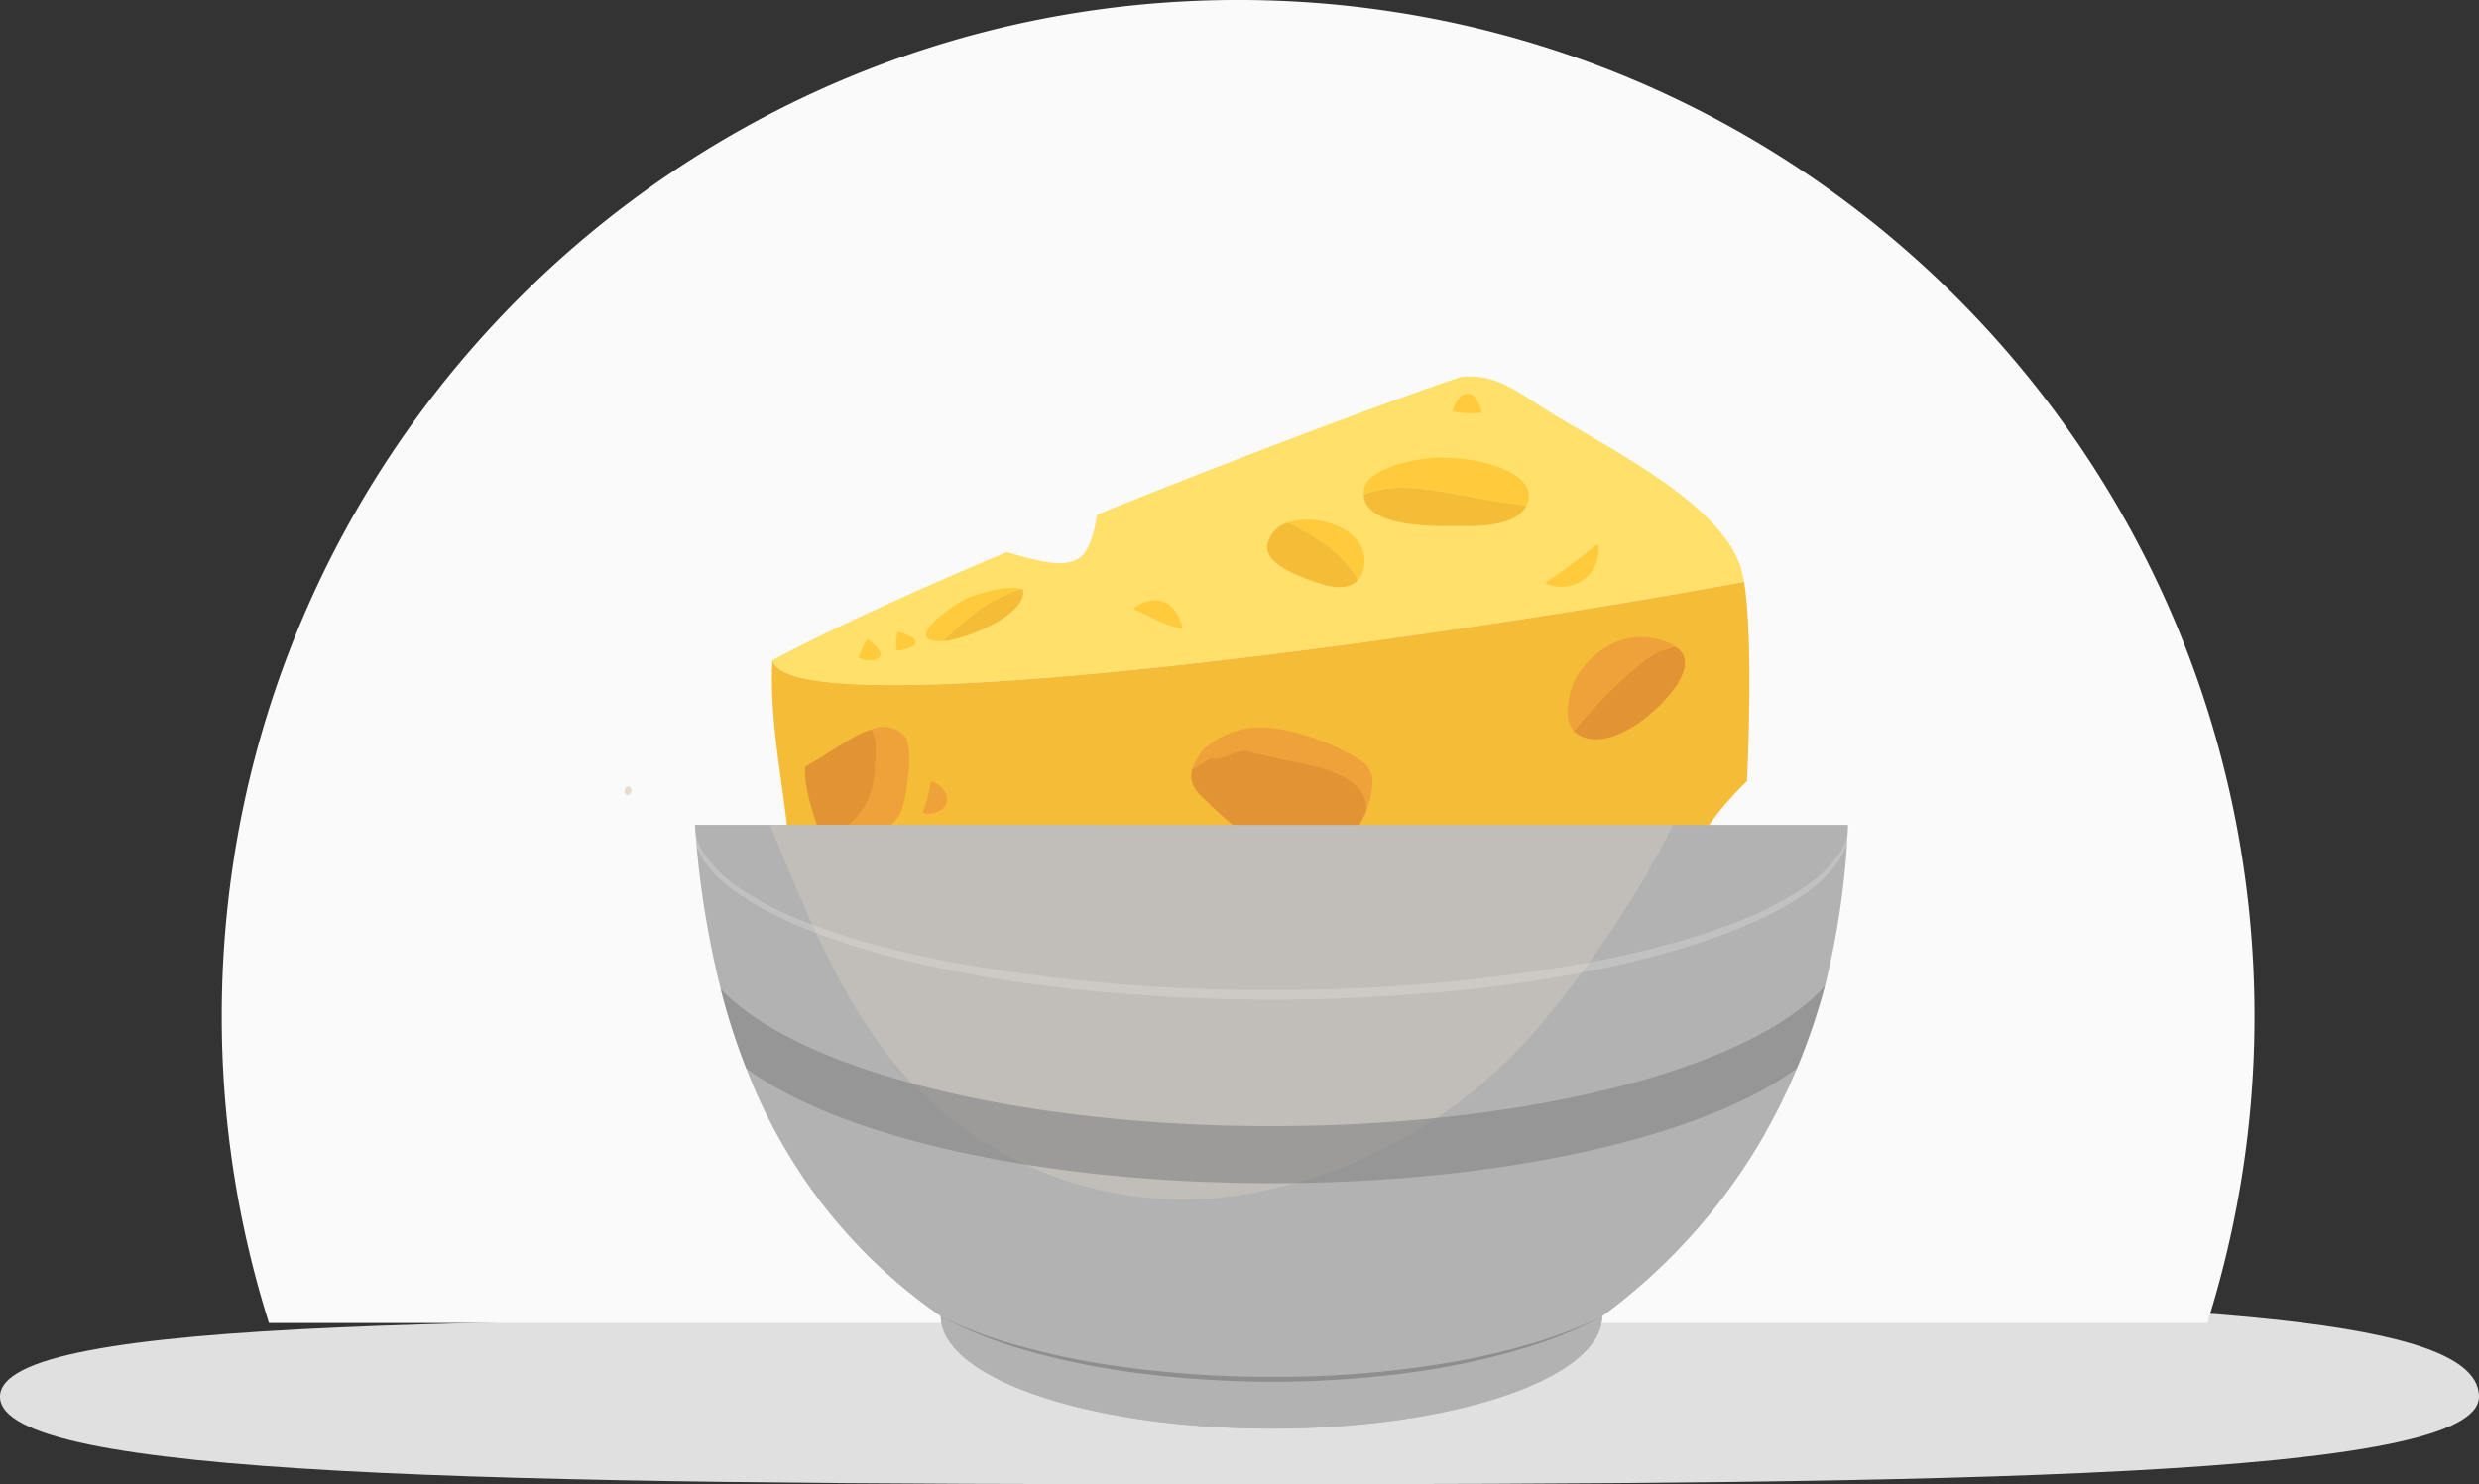 <svg xmlns="http://www.w3.org/2000/svg" xmlns:xlink="http://www.w3.org/1999/xlink" width="234.154" height="140.236" viewBox="0 0 234.154 140.236">
  <rect x="0" y="0" width="234.154" height="140.236" fill="#333333" stroke="none"/>
  <defs>
    <clipPath id="clip-path">
      <rect id="Rectangle_21015" data-name="Rectangle 21015" width="92.324" height="64.783" fill="none"/>
    </clipPath>
    <clipPath id="clip-path-2">
      <rect id="Rectangle_18079" data-name="Rectangle 18079" width="85.343" height="35.339" fill="none"/>
    </clipPath>
    <clipPath id="clip-path-3">
      <rect id="Rectangle_18080" data-name="Rectangle 18080" width="109.183" height="16.514" fill="none"/>
    </clipPath>
    <clipPath id="clip-path-4">
      <rect id="Rectangle_18081" data-name="Rectangle 18081" width="104.315" height="18.648" fill="#797979"/>
    </clipPath>
    <clipPath id="clip-path-5">
      <rect id="Rectangle_18083" data-name="Rectangle 18083" width="62.308" height="6.117" fill="none"/>
    </clipPath>
    <clipPath id="clip-path-6">
      <rect id="Rectangle_18141" data-name="Rectangle 18141" width="0.64" height="0.84" fill="none"/>
    </clipPath>
  </defs>
  <g id="Group_208583" data-name="Group 208583" transform="translate(-1948.618 -7708.004)">
    <g id="Group_199835" data-name="Group 199835" transform="translate(1724.564 2148.243)">
      <path id="Path_96334" data-name="Path 96334" d="M124.094,57.927c9.838,0,34.983-1.805,44.172-1.792,53.716.08,73.958,2.626,73.958,9.17,0,7.626-48.851,8.27-118.13,8.27S8.07,72.931,8.07,65.3,54.815,57.927,124.094,57.927Z" transform="translate(215.983 5626.422)" fill="#e0e0e0"/>
      <path id="Subtraction_22" data-name="Subtraction 22" d="M-3802.458-6797h-183.085a95.978,95.978,0,0,1-4.458-29,96.71,96.71,0,0,1,1.95-19.347,95.52,95.52,0,0,1,5.594-18.021,96.008,96.008,0,0,1,8.851-16.307,96.691,96.691,0,0,1,11.723-14.208,96.67,96.67,0,0,1,14.208-11.723,95.993,95.993,0,0,1,16.307-8.851,95.56,95.56,0,0,1,18.02-5.594A96.736,96.736,0,0,1-3894-6922a96.736,96.736,0,0,1,19.347,1.95,95.552,95.552,0,0,1,18.02,5.594,95.99,95.99,0,0,1,16.307,8.851,96.668,96.668,0,0,1,14.208,11.723,96.684,96.684,0,0,1,11.722,14.208,95.972,95.972,0,0,1,8.852,16.307,95.531,95.531,0,0,1,5.594,18.021A96.71,96.71,0,0,1-3798-6826a95.962,95.962,0,0,1-4.458,29Z" transform="translate(4235 12481.76)" fill="#fafafa"/>
    </g>
    <g id="Group_204891" data-name="Group 204891" transform="translate(2021.532 7743.574)">
      <g id="Group_204890" data-name="Group 204890" transform="translate(0 0)" clip-path="url(#clip-path)">
        <path id="Path_111249" data-name="Path 111249" d="M91.819,19.4a10.5,10.5,0,0,0-.283-1.278C89.635,11.872,78.627,6.6,73.223,3.2,70.3,1.361,68.378-.243,65.187.031c-.53.045-17.027,5.953-34.463,13.021-.3,1.755-.743,3.476-1.743,4.135-1.516,1-4.382.088-6.8-.6C13.918,20.07,6,23.648.046,26.806,1.63,33.292,62.2,24.888,91.819,19.4" transform="translate(-0.003 0)" fill="#ffe06b"/>
        <path id="Path_111250" data-name="Path 111250" d="M60.33,12.023c.157,3.074,6.607,2.961,8.812,2.951,1.636-.007,5.572.14,6.56-1.944-1.884-.252-3.764-.539-5.652-.9-2.33-.447-6.946-1.466-9.72-.107" transform="translate(-4.438 -0.834)" fill="#f5bc38"/>
        <path id="Path_111251" data-name="Path 111251" d="M66.767,8.311c-1.575.11-6.108.913-6.417,3a2.432,2.432,0,0,0-.02.487c2.774-1.36,7.39-.341,9.72.106,1.888.362,3.767.649,5.652.9a2.335,2.335,0,0,0,.21-.674c.38-2.738-5.434-4.1-9.145-3.819" transform="translate(-4.438 -0.608)" fill="#ffcb3c"/>
        <path id="Path_111252" data-name="Path 111252" d="M59.8,18.061c-.179-1.873-2.372-3.148-4.569-3.414a5.867,5.867,0,0,0-2.633.235c2.549,1.278,5.273,2.877,6.624,5.446a2.763,2.763,0,0,0,.578-2.268" transform="translate(-3.869 -1.073)" fill="#ffcb3c"/>
        <path id="Path_111253" data-name="Path 111253" d="M52.438,14.9a2.764,2.764,0,0,0-1.914,2.035c-.419,1.934,3.365,3.224,5.208,3.8,1.32.411,2.605.37,3.33-.386-1.351-2.568-4.075-4.169-6.624-5.446" transform="translate(-3.715 -1.096)" fill="#f5bc38"/>
        <path id="Path_111254" data-name="Path 111254" d="M17.442,26.589l.1,0c2-.145,7.892-2.462,7.451-4.882-.056-.016-.113-.019-.17-.032a16.826,16.826,0,0,0-3.687,1.745,30.728,30.728,0,0,0-3.7,3.174" transform="translate(-1.283 -1.594)" fill="#f5bc38"/>
        <path id="Path_111255" data-name="Path 111255" d="M19.969,22.367c-2.454,1.081-6.534,4.439-2.655,4.214a30.583,30.583,0,0,1,3.7-3.174A16.758,16.758,0,0,1,24.7,21.662c-1.566-.349-3.217.279-4.73.705" transform="translate(-1.156 -1.586)" fill="#ffcb3c"/>
        <path id="Path_111256" data-name="Path 111256" d="M83.893,17.244a3.648,3.648,0,0,1-.377,1.933,3.312,3.312,0,0,1-1.032,1.256,3.372,3.372,0,0,1-1.517.643,3.41,3.41,0,0,1-1.975-.224l-.092-.161c.837-.567,1.686-1.105,2.472-1.738.825-.579,1.584-1.246,2.4-1.849Z" transform="translate(-5.805 -1.258)" fill="#ffcb3c"/>
        <path id="Path_111257" data-name="Path 111257" d="M36.992,23.511a2.929,2.929,0,0,1,1.629-.661,2.342,2.342,0,0,1,1.26.195,2.194,2.194,0,0,1,.908.774,4.544,4.544,0,0,1,.689,1.525l-.049.179a11.279,11.279,0,0,1-2.316-.792c-.726-.367-1.457-.7-2.184-1.044Z" transform="translate(-2.717 -1.679)" fill="#ffcb3c"/>
        <path id="Path_111258" data-name="Path 111258" d="M12.98,26.08a3.831,3.831,0,0,1,1.206.494c.242.157.329.3.323.449s-.114.283-.371.415a3.83,3.83,0,0,1-1.244.372l-.184-.009a5.392,5.392,0,0,1-.05-.87,5.486,5.486,0,0,1,.135-.861Z" transform="translate(-0.931 -1.918)" fill="#ffcb3c"/>
        <path id="Path_111259" data-name="Path 111259" d="M9.8,26.891a3.86,3.86,0,0,1,.952.9.6.6,0,0,1,.116.608.738.738,0,0,1-.573.373A2.158,2.158,0,0,1,8.966,28.6l-.149-.11c.115-.29.267-.547.364-.844a6.638,6.638,0,0,1,.453-.832Z" transform="translate(-0.649 -1.972)" fill="#ffcb3c"/>
        <path id="Path_111260" data-name="Path 111260" d="M69.4,3.251a3.13,3.13,0,0,1,.74-1.194.915.915,0,0,1,.7-.311.931.931,0,0,1,.662.384,3.131,3.131,0,0,1,.619,1.257l-.009.184a13.15,13.15,0,0,1-1.364.025,13.148,13.148,0,0,1-1.355-.159Z" transform="translate(-5.105 -0.128)" fill="#ffcb3c"/>
        <path id="Path_111261" data-name="Path 111261" d="M97.887,56.182l-6.278-2.52-2.087,4.6,2.748,2.057,3.988-.484Z" transform="translate(-6.586 -3.947)" fill="#e29334"/>
        <path id="Path_111262" data-name="Path 111262" d="M21.522,62.36c.976.3,20.96,5.368,20.96,5.368L45.893,60.1l-18.266-.907Z" transform="translate(-1.583 -4.354)" fill="#e29334"/>
        <path id="Path_111263" data-name="Path 111263" d="M.043,28.347c-.4,8.035,2.122,15.253,1.719,23.385-.158,3.2-2,11.649.3,14.2.558.619,10.152.456,22.819-.138,2.66-1.917,5.012-5.054,8.532-5.142,2.609-.065,4.358,2.243,6.409,3.617.355.238.713.447,1.073.646,23.089-1.43,48.123-3.638,49.321-5.106.7-.861.959-3.373,1.082-6.032a13.682,13.682,0,0,0-3.083.982C84.3,49.186,87.591,44.212,92.1,39.769c.286-6.2.41-14.726-.28-18.827C62.2,26.428,1.627,34.833.043,28.347" transform="translate(0 -1.54)" fill="#f5bc38"/>
        <path id="Path_111264" data-name="Path 111264" d="M74.943,52.27a2.867,2.867,0,0,1,1.35.884,1.928,1.928,0,0,1,.271,2.193,2.821,2.821,0,0,1-1.086,1.172l-.185.012c-.168-.7-.236-1.4-.358-2.1-.057-.707-.164-1.406-.174-2.125Z" transform="translate(-5.5 -3.845)" fill="#efa13a"/>
        <path id="Path_111265" data-name="Path 111265" d="M29.544,48.136a2.748,2.748,0,0,1,1.4.595,1.346,1.346,0,0,1,.518.782,1.227,1.227,0,0,1-.158.872,4.133,4.133,0,0,1-.939,1.13l-.175.061a8.594,8.594,0,0,1-.538-1.676c-.09-.578-.219-1.14-.287-1.717Z" transform="translate(-2.16 -3.541)" fill="#efa13a"/>
        <path id="Path_111266" data-name="Path 111266" d="M19.929,66.145a2.62,2.62,0,0,1-.02-1.466,1.157,1.157,0,0,1,.551-.732,1.2,1.2,0,0,1,.927-.088,2.444,2.444,0,0,1,1.237.8l.067.172c-.441.257-.9.457-1.325.733-.456.219-.869.509-1.33.735Z" transform="translate(-1.458 -4.694)" fill="#efa13a"/>
        <path id="Path_111267" data-name="Path 111267" d="M23.8,66.444a4.785,4.785,0,0,1-1.032-.789c-.2-.2-.253-.346-.222-.466s.157-.208.429-.275a6.17,6.17,0,0,1,1.278-.165l.183.029a3.5,3.5,0,0,1-.1.9,4.037,4.037,0,0,1-.358.827Z" transform="translate(-1.658 -4.763)" fill="#efa13a"/>
        <path id="Path_111268" data-name="Path 111268" d="M16.317,41.356a2.093,2.093,0,0,1,1.16.949,1.292,1.292,0,0,1,.139,1.011,1.231,1.231,0,0,1-.626.757,2.436,2.436,0,0,1-1.447.258l-.167-.079c.143-.492.354-.948.456-1.436a8.341,8.341,0,0,0,.3-1.461Z" transform="translate(-1.131 -3.042)" fill="#efa13a"/>
        <path id="Path_111269" data-name="Path 111269" d="M12.373,44.2c.684-1.111,1.562-6.6.5-7.674a2.826,2.826,0,0,0-3.1-.551c.75.915.352,3.333.3,4.181-.2,3.4-2.434,4.989-4.723,6.7.633,1.483.835,1.4,2.5.815A12.9,12.9,0,0,0,12.373,44.2" transform="translate(-0.394 -2.63)" fill="#efa13a"/>
        <path id="Path_111270" data-name="Path 111270" d="M9.929,40.174c.051-.848.449-3.266-.3-4.18C7.648,36.623,5.394,38.46,3.4,39.5c-.246,1.719.953,5.286,1.61,6.894.072.178.138.334.2.481,2.29-1.712,4.52-3.3,4.723-6.7" transform="translate(-0.247 -2.648)" fill="#e29334"/>
        <path id="Path_111271" data-name="Path 111271" d="M57.256,52.265c-.922-.586-2.566-.436-4.35,2.228-.67,1.568-1.772,4.334,1.528,5.751,1.461.627,3.488.011,5-1.1,2.155-3.421-.768-5.984-2.178-6.881" transform="translate(-3.839 -3.824)" fill="#e29334"/>
        <path id="Path_111272" data-name="Path 111272" d="M53.221,53.719c-.066.173-.157.384-.258.621.988-1.444,2.85-3,3.772-2.41,1.409.9,3.893,2.747,2.755,7.062a5.465,5.465,0,0,0,1.89-2.258c2.123-5.428-8.427-10.588-8.159-3.016" transform="translate(-3.896 -3.671)" fill="#efa13a"/>
        <path id="Path_111273" data-name="Path 111273" d="M42.926,57.634c-.554,2.852,3.759,7.9,6.1,5.153a5.047,5.047,0,0,0,.341-.448,9.787,9.787,0,0,0-6.442-4.7" transform="translate(-3.154 -4.24)" fill="#e29334"/>
        <path id="Path_111274" data-name="Path 111274" d="M45.6,58.152a6.364,6.364,0,0,0-2.66-.595c0,.023-.007.047-.012.07a9.792,9.792,0,0,1,6.443,4.7c2.072-3.036-2.836-3.986-3.772-4.18" transform="translate(-3.158 -4.233)" fill="#efa13a"/>
        <path id="Path_111275" data-name="Path 111275" d="M91.374,27.55a7.063,7.063,0,0,0-3.188,1.5,46.412,46.412,0,0,0-6.438,6.466,1.645,1.645,0,0,0,.3.265c3.1,2.085,8.349-2.537,9.705-5.057.786-1.459.643-2.475-.38-3.169" transform="translate(-6.014 -2.026)" fill="#e29334"/>
        <path id="Path_111276" data-name="Path 111276" d="M88.14,28.976a7.058,7.058,0,0,1,3.188-1.5,4.517,4.517,0,0,0-1.087-.52l-.034-.011c-3.2-1.075-6.194.352-8.059,3.091-.76,1.115-1.605,4.121-.446,5.4a46.361,46.361,0,0,1,6.438-6.466" transform="translate(-5.969 -1.956)" fill="#efa13a"/>
        <path id="Path_111277" data-name="Path 111277" d="M12.047,53.959a2.525,2.525,0,0,0-1.956-2.108c-.078.085-.154.173-.227.271-1,.965-2.085,2.885-1.7,4.369.568,2.2,2.186,1.133,3.922.224a6.455,6.455,0,0,0-.036-2.756" transform="translate(-0.595 -3.814)" fill="#e29334"/>
        <path id="Path_111278" data-name="Path 111278" d="M10.251,51.772a2.524,2.524,0,0,1,1.956,2.108,6.441,6.441,0,0,1,.036,2.756L12.5,56.5c5.979-3.033.54-7.8-2.249-4.729" transform="translate(-0.754 -3.736)" fill="#efa13a"/>
        <path id="Path_111279" data-name="Path 111279" d="M57.352,38.116a20.771,20.771,0,0,0-6.971-2.271,8.037,8.037,0,0,0-6.461,2.039,5.731,5.731,0,0,0-1.063,1.844,4.055,4.055,0,0,1,1.339.044,29.582,29.582,0,0,1,3.029,1.255c1.293.434,2.651.706,3.965,1.058,2.454.659,4.576,2.12,7.082,2.659.157.033.317.063.479.09a9.7,9.7,0,0,0,1.107-3.426c.229-1.895-.952-2.484-2.505-3.293" transform="translate(-3.153 -2.632)" fill="#efa13a"/>
        <path id="Path_111280" data-name="Path 111280" d="M54.678,39.708c-1.314-.353-5.238-1.043-6.531-1.477-1.014-.34-2.311.9-3.351.682-.4-.084-1.484.928-1.946.99-.309,1.051.082,1.947,1.291,2.965a31.431,31.431,0,0,0,4.04,3.462c1.776,1.022,3.126.68,4.974.234,1.327-.319,3.7-.038,4.805-.7a2.492,2.492,0,0,0,.783-.858c-.162-.026.431-.795.463-.952.48-2.332-2.073-3.69-4.527-4.349" transform="translate(-3.145 -2.808)" fill="#e29334"/>
      </g>
    </g>
    <g id="Group_203027" data-name="Group 203027" transform="translate(1665.918 1571.703)">
      <path id="Path_94598" data-name="Path 94598" d="M133.146,79.312a76.849,76.849,0,0,1-2.181,15.2,61.913,61.913,0,0,1-2.644,7.782,55.332,55.332,0,0,1-18.364,23.4h-.035c0,5.887-13.984,10.658-31.236,10.658S47.45,131.578,47.45,125.691h-.035A50.285,50.285,0,0,1,29.067,102.3a63.4,63.4,0,0,1-2.417-7.521,88.914,88.914,0,0,1-2.424-15.472Z" transform="translate(324.114 6134.928)" fill="#b2b2b2"/>
      <path id="Path_94599" data-name="Path 94599" d="M42.375,132.65a6.724,6.724,0,0,0-1.381-.688A50.284,50.284,0,0,0,54.2,145.416h.035c0,5.886,13.984,10.658,31.236,10.658s31.235-4.772,31.235-10.658h.035a55.629,55.629,0,0,0,15.432-17.387c-5.945,6.963-12.973,12.116-26.558,14.693-21.124,4.006-43.8,3.045-63.244-10.072" transform="translate(317.325 6115.204)" fill="#b2b2b2"/>
      <g id="Group_197781" data-name="Group 197781" transform="translate(355.411 6214.24)" opacity="0.2">
        <g id="Group_197780" data-name="Group 197780" transform="translate(0)">
          <g id="Group_197779" data-name="Group 197779" clip-path="url(#clip-path-2)">
            <path id="Path_94600" data-name="Path 94600" d="M80.217,114.33A46.453,46.453,0,0,0,109.5,97.465a98.415,98.415,0,0,0,11.954-18.153H36.108c3.141,7.4,5.945,14.95,11.081,21.667A35.375,35.375,0,0,0,80.217,114.33" transform="translate(-36.108 -79.312)" fill="#ffedd2"/>
          </g>
        </g>
      </g>
      <g id="Group_197784" data-name="Group 197784" transform="translate(348.203 6214.24)" opacity="0.2">
        <g id="Group_197783" data-name="Group 197783" transform="translate(0)">
          <g id="Group_197782" data-name="Group 197782" clip-path="url(#clip-path-3)">
            <path id="Path_94602" data-name="Path 94602" d="M133.17,79.312a4.924,4.924,0,0,1-.257,1.857,6.6,6.6,0,0,1-.864,1.689,11.933,11.933,0,0,1-2.679,2.669,23.5,23.5,0,0,1-3.2,1.983c-1.112.583-2.255,1.1-3.413,1.572a64.478,64.478,0,0,1-7.106,2.385c-2.408.666-4.841,1.23-7.29,1.712A134.625,134.625,0,0,1,93.534,95.2c-4.97.419-9.956.617-14.942.626-4.986-.013-9.972-.217-14.941-.64q-3.726-.32-7.436-.812c-2.471-.334-4.937-.721-7.384-1.211s-4.881-1.048-7.288-1.714a64.483,64.483,0,0,1-7.1-2.388,31.149,31.149,0,0,1-6.616-3.547,12.269,12.269,0,0,1-2.715-2.635,6.455,6.455,0,0,1-.874-1.694,4.626,4.626,0,0,1-.221-1.871,6.457,6.457,0,0,0,1.429,3.317A12.676,12.676,0,0,0,28.11,85.12a30.613,30.613,0,0,0,6.548,3.4,63.926,63.926,0,0,0,7.064,2.27c2.4.629,4.818,1.157,7.256,1.6a162.613,162.613,0,0,0,29.614,2.5A164.253,164.253,0,0,0,108.2,92.376c2.437-.448,4.859-.978,7.254-1.608a63.834,63.834,0,0,0,7.06-2.273,31.3,31.3,0,0,0,6.546-3.39,13.069,13.069,0,0,0,2.7-2.457,6,6,0,0,0,1.4-3.336" transform="translate(-23.996 -79.312)" fill="#fdffff"/>
          </g>
        </g>
      </g>
      <g id="Group_197787" data-name="Group 197787" transform="translate(350.764 6229.442)" opacity="0.5">
        <g id="Group_197786" data-name="Group 197786" transform="translate(0 0)">
          <g id="Group_197785" data-name="Group 197785" clip-path="url(#clip-path-4)">
            <path id="Path_94603" data-name="Path 94603" d="M132.614,104.853a61.855,61.855,0,0,1-2.645,7.782c-8.62,6.413-27.6,10.866-49.635,10.866s-40.992-4.448-49.619-10.855a63.372,63.372,0,0,1-2.417-7.522c7,7.531,27.647,12.989,52.036,12.989,24.679,0,45.533-5.589,52.279-13.26" transform="translate(-28.299 -104.853)" fill="#797979"/>
          </g>
        </g>
      </g>
      <g id="Group_197793" data-name="Group 197793" transform="translate(371.646 6260.736)" opacity="0.2">
        <g id="Group_197792" data-name="Group 197792" transform="translate(0 0)">
          <g id="Group_197791" data-name="Group 197791" clip-path="url(#clip-path-5)">
            <path id="Path_94606" data-name="Path 94606" d="M63.389,157.443a43.346,43.346,0,0,0,7.475,2.766,68.681,68.681,0,0,0,7.792,1.674,101.136,101.136,0,0,0,15.887,1.209,98.333,98.333,0,0,0,15.886-1.2,68.129,68.129,0,0,0,7.789-1.687,44.963,44.963,0,0,0,7.477-2.763,42.582,42.582,0,0,1-7.413,2.983,67.887,67.887,0,0,1-7.794,1.822c-2.629.468-5.285.774-7.945.991s-5.331.32-8,.32-5.339-.12-8-.334-5.315-.524-7.945-.989a68.159,68.159,0,0,1-7.8-1.808,41.119,41.119,0,0,1-7.411-2.986" transform="translate(-63.389 -157.443)"/>
          </g>
        </g>
      </g>
      <g id="Group_197966" data-name="Group 197966" transform="translate(341.699 6210.591)" opacity="0.2">
        <g id="Group_197965" data-name="Group 197965" transform="translate(0 0)">
          <g id="Group_197964" data-name="Group 197964" clip-path="url(#clip-path-6)">
            <path id="Path_94735" data-name="Path 94735" d="M188.785,73.969c-.046.229-.223.387-.393.351a.383.383,0,0,1-.225-.479c.046-.229.222-.387.393-.351a.383.383,0,0,1,.225.479" transform="translate(-188.156 -73.485)" fill="#ac6121"/>
          </g>
        </g>
      </g>
    </g>
  </g>
</svg>
